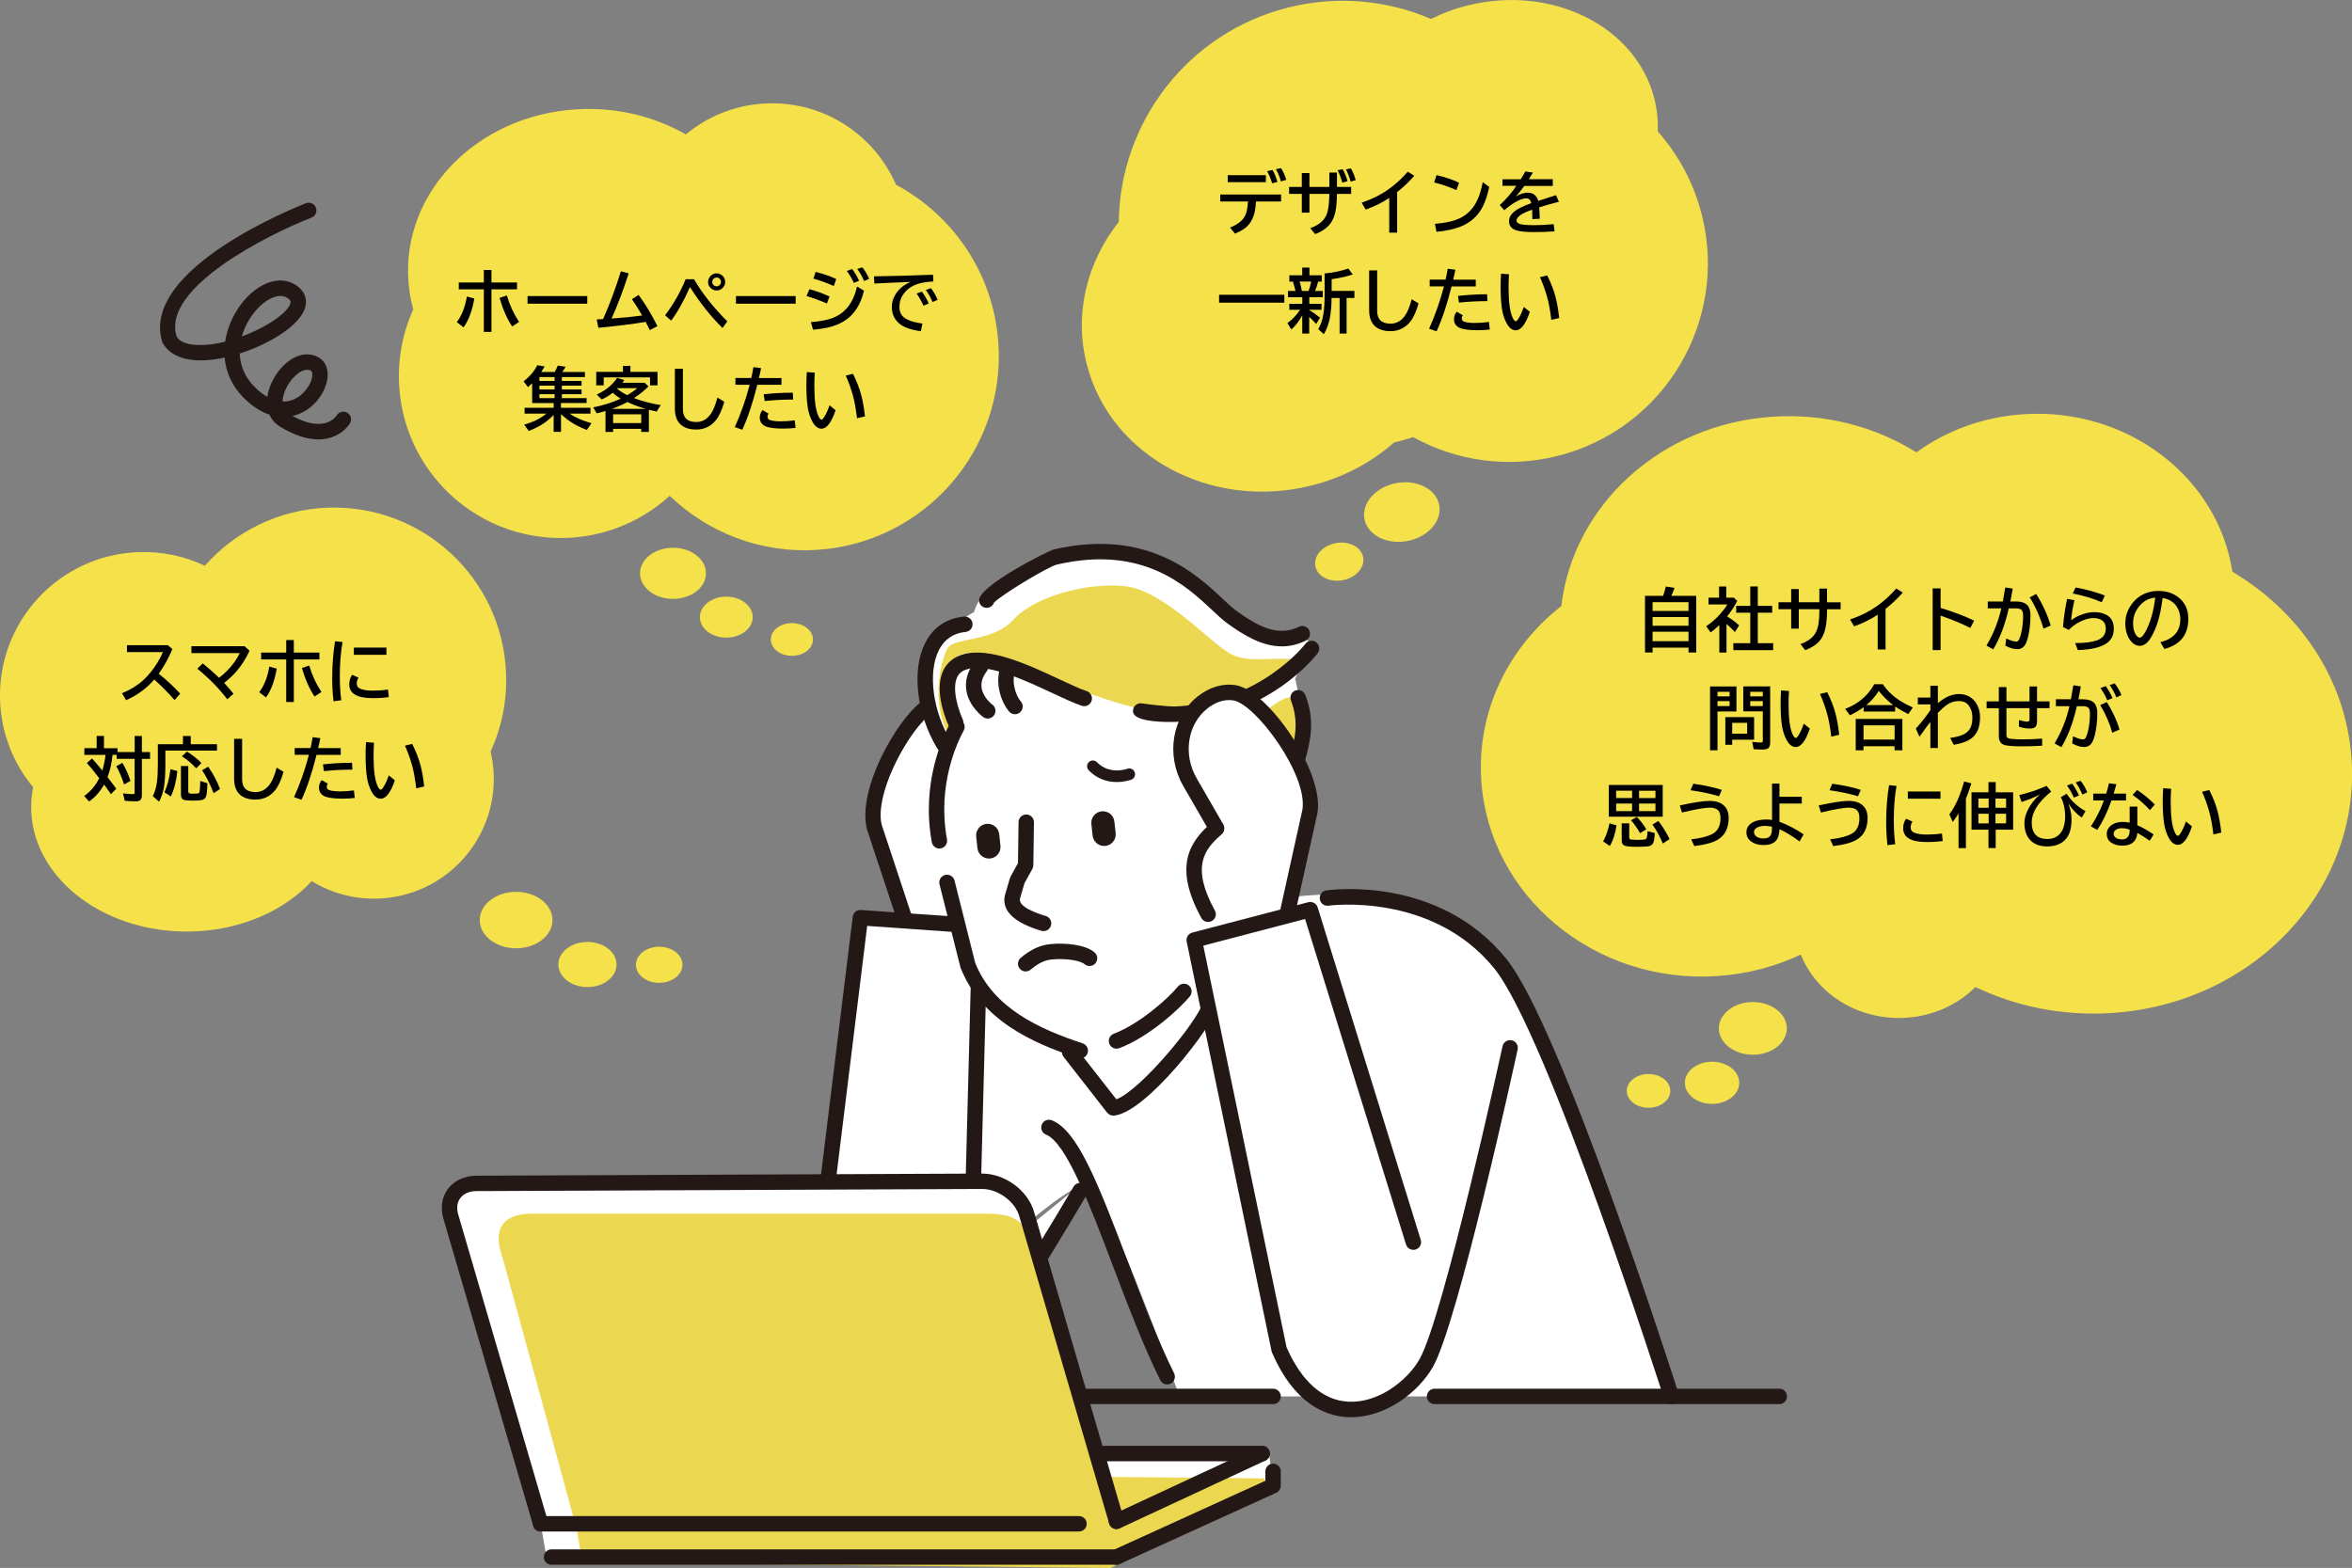 <?xml version="1.0" encoding="UTF-8"?>
<svg id="_レイヤー_2" data-name="レイヤー 2" xmlns="http://www.w3.org/2000/svg" viewBox="0 0 540.71 360.53">
  <rect x="0" y="0" width="540.71" height="360.53" fill="#808080" stroke="none"/>
  <defs>
    <style>
      .cls-1 {
        fill: #ebd850;
      }

      .cls-2 {
        fill: #231815;
      }

      .cls-3 {
        fill: #fff;
      }

      .cls-4 {
        fill: #f5e149;
      }
    </style>
  </defs>
  <g id="_レイヤー_1-2" data-name="レイヤー 1">
    <g>
      <ellipse class="cls-4" cx="118.65" cy="211.56" rx="8.36" ry="6.49"/>
      <ellipse class="cls-4" cx="135.05" cy="221.78" rx="6.69" ry="5.19"/>
      <ellipse class="cls-4" cx="151.54" cy="221.84" rx="5.35" ry="4.15"/>
    </g>
    <path class="cls-4" d="M112.79,172.8c2.5-5.46,3.8-11.57,3.55-17.98-.83-21.86-19.22-38.91-41.08-38.08-11.27.43-21.25,5.52-28.17,13.35-4.64-2.2-9.86-3.34-15.35-3.13C13.53,127.65-.67,142.97.02,161.18c.29,7.57,3.1,14.44,7.6,19.84-.37,1.84-.52,3.73-.43,5.67.75,15.78,17.35,28.09,37.08,27.49,11.29-.34,21.15-4.83,27.39-11.57,4.47,2.73,9.76,4.22,15.38,4.01,15.19-.58,27.03-13.36,26.46-28.55-.07-1.81-.31-3.57-.71-5.27Z"/>
    <path class="cls-4" d="M540.59,174.39c-1.27-18.23-11.96-33.8-27.38-42.92-3.3-21.69-23.99-37.68-47.79-36.24-9.39.57-17.93,3.77-24.85,8.79-9.31-5.83-20.68-8.95-32.73-8.22-25.89,1.56-46.19,20.32-48.9,43.55-12.16,9.5-19.49,24.2-18.4,40.22,1.82,26.5,25.99,46.6,54.01,44.88,6.99-.43,13.55-2.17,19.44-4.96,3.58,9.03,13.22,15.19,24.1,14.54,6.38-.38,12.01-3.05,16.05-7.07,9.25,4.43,19.88,6.66,31.03,5.99,32.74-1.97,57.55-28.18,55.43-58.55Z"/>
    <g>
      <ellipse class="cls-4" cx="402.97" cy="236.47" rx="7.81" ry="6.06"/>
      <ellipse class="cls-4" cx="393.59" cy="248.98" rx="6.25" ry="4.85"/>
      <ellipse class="cls-4" cx="378.99" cy="250.84" rx="5" ry="3.88"/>
    </g>
    <path class="cls-2" d="M73.19,101.04c-2.63,0-5.57-.98-8.78-2.92-1.13-.69-1.96-1.64-2.46-2.77-1.75-.58-3.69-1.7-5.73-3.69-2.92-2.83-4.3-6.14-4.58-9.44-.73.16-1.45.29-2.14.39-6.06.87-10.39-.51-12.18-3.91-5.32-16.9,31.44-31.37,33.01-31.97.91-.35,1.94.1,2.29,1.01.36.91-.1,1.94-1.01,2.3-9.81,3.81-34.52,16.14-31.02,27.31,1.33,2.46,6.33,2.06,8.4,1.76.92-.13,1.84-.32,2.77-.55.47-3.2,1.84-6.24,3.71-8.67,3.73-4.85,8.68-6.66,12.29-4.49,2.7,1.62,2.72,3.79,2.49,4.95-.84,4.17-7.97,8.64-15.14,10.94.1,2.74,1.16,5.48,3.58,7.84.92.9,1.84,1.61,2.76,2.13.18-1.31.64-2.69,1.4-4.08,2.14-3.95,6.29-6.99,10.11-5.15,1.57.76,2.44,2.33,2.37,4.32-.1,3.04-2.46,7.17-6.63,8.85-.42.17-.91.33-1.47.46,7.48,4.07,10.06.04,10.17-.14.5-.83,1.58-1.11,2.42-.62.84.49,1.13,1.55.65,2.39-.15.26-1.55,2.59-4.83,3.44-.79.21-1.61.31-2.46.31ZM64.95,92.33c.83.03,1.65-.11,2.44-.43,2.56-1.03,4.35-3.77,4.41-5.67.02-.54-.1-.88-.36-1.01-1.72-.82-4.16,1.26-5.45,3.65-.49.9-.99,2.22-1.03,3.47ZM64.46,68.05c-1.87,0-4.24,1.48-6.17,3.99-1.21,1.57-2.15,3.39-2.69,5.32,5.79-2.14,10.74-5.56,11.18-7.72.05-.22.12-.63-.83-1.2-.44-.26-.94-.39-1.48-.39Z"/>
    <path class="cls-4" d="M229.52,78.99c-1.04-15.99-10.37-29.47-23.54-36.51-5.05-11.7-17.05-19.53-30.5-18.66-6.8.44-12.95,3.04-17.81,7.09-7.19-4.13-15.87-6.31-25.04-5.78-22.88,1.33-40.22,19.02-38.74,39.52.16,2.23.54,4.41,1.12,6.51-2.45,5.39-3.64,11.44-3.23,17.76,1.33,20.5,19.02,36.04,39.52,34.71,8.77-.57,16.63-4.13,22.66-9.63,8.73,8.42,20.84,13.28,33.9,12.43,24.61-1.59,43.27-22.84,41.67-47.45Z"/>
    <g>
      <ellipse class="cls-4" cx="154.72" cy="131.83" rx="7.58" ry="5.88"/>
      <ellipse class="cls-4" cx="166.97" cy="141.9" rx="6.07" ry="4.71"/>
      <ellipse class="cls-4" cx="182.05" cy="147.04" rx="4.85" ry="3.76"/>
    </g>
    <path class="cls-4" d="M391.24,49.4c-1.86-7.37-5.41-13.86-10.13-19.17.1-2.58-.17-5.2-.85-7.8-4.31-16.38-23.36-25.89-42.55-21.25-3.11.75-6.03,1.83-8.73,3.18-10.02-4.31-21.48-5.48-32.87-2.62-23.15,5.83-38.64,26.49-38.91,49.28-7.29,9.22-10.36,21.12-7.34,32.83,5.43,21.03,28.46,33.5,51.45,27.84,7.44-1.83,13.96-5.34,19.19-9.95.25-.06.5-.12.75-.18,1.23-.31,2.43-.66,3.62-1.05,9.78,5.41,21.55,7.26,33.24,4.32,24.46-6.16,39.29-30.98,33.13-55.44Z"/>
    <g>
      <ellipse class="cls-4" cx="322.27" cy="117.75" rx="8.74" ry="6.78" transform="translate(-15.99 60.28) rotate(-10.43)"/>
      <ellipse class="cls-4" cx="307.88" cy="129.16" rx="5.59" ry="4.34" transform="translate(-18.29 57.86) rotate(-10.43)"/>
    </g>
    <path class="cls-3" d="M329.8,209.68c-16.81-8.39-46.47-1.19-46.47-1.19l-52.13,9.91s-17.61,7.4-18.03,24.38c-.42,16.98-3.76,63.34-3.76,63.34,0,0,36.44-36.54,40.98-33.51,4.54,3.03,20.78,48.48,20.78,48.48h113.07c-17.73-51.54-28.87-97.58-54.45-111.4Z"/>
    <g>
      <g>
        <path class="cls-3" d="M230.68,203.88c.11-3.56-4.93-10.23-7.93-11.94,11.68-19.03,3.97-32.27-7.99-30.4-7.68,1.54-15.99,21.17-14.41,25.1,1.58,3.93,7.93,25.55,7.93,25.55,0,0,12.42,6.75,19.58-1.16,0,0,2.71-3.58,2.82-7.14Z"/>
        <g>
          <path class="cls-2" d="M207.89,212.78c-.75,0-1.44-.47-1.68-1.22l-6.88-20.8c-1.2-4.41.37-11.28,4.18-18.47,2.87-5.41,7.39-11.59,11.47-12.7,2.9-.78,6.11-.19,9.03,1.69,6.37,4.1,8.68,12.75,5.37,20.13l-4.98,11.1c-.4.9-1.46,1.29-2.35.89-.89-.4-1.29-1.45-.89-2.35l4.98-11.1c2.6-5.79.85-12.54-4.05-15.7-1.46-.94-3.72-1.91-6.18-1.25-2.02.55-5.84,4.48-9.27,10.94-3.35,6.32-4.85,12.36-3.92,15.78l6.85,20.71c.31.93-.2,1.93-1.13,2.24-.19.06-.37.09-.56.09Z"/>
          <path class="cls-2" d="M226.69,213.12c-.23,0-.46-.05-.69-.14-.9-.38-1.33-1.42-.95-2.32,4.49-10.65.99-14.24-3.31-17.27-.8-.56-1-1.67-.43-2.47.57-.8,1.68-1,2.47-.43,5.47,3.84,9.8,9.11,4.55,21.56-.29.68-.95,1.09-1.64,1.09Z"/>
        </g>
      </g>
      <path class="cls-2" d="M384.25,322.86c-.75,0-1.45-.48-1.69-1.24-.27-.84-26.8-83.84-39.05-98.95-14.25-17.59-37.85-14.46-38.08-14.42-1,.14-1.87-.54-2.01-1.5-.14-.97.53-1.87,1.5-2.01,1.04-.15,25.79-3.49,41.34,15.7,12.66,15.63,38.57,96.66,39.67,100.11.3.93-.22,1.93-1.15,2.23-.18.06-.36.08-.54.08Z"/>
      <path class="cls-2" d="M409.05,322.86h-79.25c-.98,0-1.77-.79-1.77-1.77s.79-1.77,1.77-1.77h79.25c.98,0,1.77.79,1.77,1.77s-.79,1.77-1.77,1.77Z"/>
      <path class="cls-2" d="M292.68,322.86h-67.85c-.98,0-1.77-.79-1.77-1.77s.79-1.77,1.77-1.77h67.85c.98,0,1.77.79,1.77,1.77s-.79,1.77-1.77,1.77Z"/>
      <path class="cls-2" d="M255.92,256.52c-.54,0-1.06-.25-1.4-.68l-10-12.81c-.61-.77-.47-1.89.31-2.49.76-.6,1.89-.47,2.49.31l9.32,11.92c5.54-2.03,18.81-18.02,19.96-22.4.25-.95,1.23-1.52,2.17-1.26.95.25,1.51,1.22,1.27,2.17-1.27,4.83-16.62,24.63-23.96,25.24-.05,0-.1,0-.15,0Z"/>
      <path class="cls-3" d="M223.21,292.96l2.25-79.88-27.55-1.04-11.84,94.43c2.78,24.21,22.64,21.59,30.93,13.88,8.29-7.71,35.86-51.61,35.86-51.61l-29.64,24.22Z"/>
      <path class="cls-2" d="M202.67,327.45c-2.33,0-4.65-.39-6.83-1.28-4.69-1.91-10.51-6.85-11.55-19.56-.01-.12,0-.24,0-.36l11.75-95.46c.11-.94.94-1.62,1.89-1.55l27.5,1.94c.95.07,1.67.87,1.65,1.82l-2.1,80.01c-.02.98-.77,1.73-1.82,1.73-.98-.03-1.75-.84-1.73-1.82l2.05-78.32-24.12-1.7-11.52,93.61c.73,8.53,3.96,14.19,9.33,16.38,6.3,2.55,14.3-.08,18.65-3.87,8.22-7.16,30.75-45.76,30.98-46.15.49-.85,1.58-1.13,2.43-.64.85.49,1.13,1.58.64,2.43-.94,1.61-23.06,39.5-31.71,47.04-3.77,3.29-9.64,5.77-15.48,5.77Z"/>
      <g>
        <path class="cls-3" d="M301.42,148.29l-2.03-2.58c-15.75-.1-22.11-10.84-27.54-14.05-5.44-3.21-20.35-10.84-33.98-2.36-8.76,5.45-12.42,6.26-13.94,11.43-13.94,7.52-12.76,22.86-5.6,29.91-2.97,17.59-1.19,27.31.85,36.79,2.04,9.48,5.49,19.67,9.03,23.4,3.54,3.73,17.93,9.62,17.93,9.62,0,0,36.12-8.99,42.63-24.76,6.51-15.77,5.72-20.73,5.72-20.73,0,0,2.46-15.42,3.25-15.4,4.39-6.73,0-23.49,0-23.49l3.67-7.79Z"/>
        <path class="cls-1" d="M295.91,160.44c-2.34.55-8.25,5.69-8.25,5.69l1.7,9.07,5.47,7.76s4.81-8.18,4.76-12.46c-.05-4.28-1.34-10.61-3.68-10.06Z"/>
        <path class="cls-1" d="M219.45,171.21s1.79-2.54,0-5.7c-1.79-3.16-5.37-18.83,7.38-14.6,12.76,4.23,30.8,12.08,38.44,12.53,13.04.77,31.84-9.31,34.48-11.62-8.01-1.06-12.55.94-17.1-1.62-4.54-2.57-15.24-14.47-23.99-15.41s-20.79,2.35-25.65,7.67c-4.86,5.32-13.82,4.04-15.21,6.64-1.39,2.6-4.56,13.6,1.65,22.11Z"/>
        <g>
          <path class="cls-2" d="M235.8,223.38c-.51,0-1.01-.22-1.36-.64-.63-.75-.53-1.87.23-2.5,2.37-1.98,4.43-2.92,6.88-3.16,3.43-.33,8.05.14,10.1,1.93.73.65.81,1.77.16,2.51-.65.74-1.77.8-2.51.16-.86-.76-4.11-1.38-7.42-1.07-1.71.16-3.14.84-4.94,2.35-.33.28-.73.41-1.14.41Z"/>
          <path class="cls-2" d="M248.33,243.37c-.18,0-.37-.03-.55-.09-10.64-3.51-22.17-8.72-26.96-20.77l-4.83-19.17c-.24-.95.34-1.92,1.29-2.15.96-.25,1.91.34,2.16,1.29l4.76,18.94c4.18,10.46,14.84,15.23,24.7,18.49.93.31,1.44,1.31,1.13,2.24-.25.75-.94,1.22-1.68,1.22Z"/>
          <path class="cls-2" d="M287.33,200.93c-.93,0-1.71-.72-1.77-1.66-.06-.98.68-1.82,1.66-1.88,2.11-.13,4.05-1.16,5.45-2.9,1.45-1.79,2.16-4.1,2-6.5-.25-4.06-2.23-8.68-7.29-8.39-1.05.05-1.82-.69-1.88-1.66-.06-.98.68-1.82,1.66-1.88,6.11-.41,10.6,4.44,11.05,11.71.21,3.3-.78,6.48-2.78,8.96-2.04,2.52-4.88,4.02-7.99,4.22-.04,0-.08,0-.11,0Z"/>
          <path class="cls-2" d="M239.91,214.1c-.17,0-.33-.02-.5-.07-8.21-2.42-9.05-5.94-8.31-8.46l1.09-3.68c.04-.12.09-.24.15-.36l1.69-3.06.13-9.44c.01-.97.8-1.75,1.77-1.75h.02c.98.01,1.76.82,1.75,1.8l-.14,9.88c0,.29-.08.58-.22.83l-1.81,3.28-1.03,3.5c-.57,1.92,3.94,3.48,5.91,4.05.94.28,1.48,1.26,1.2,2.2-.23.77-.94,1.27-1.7,1.27Z"/>
          <g>
            <path class="cls-2" d="M253.83,194.52c-1.34,0-2.49-1.01-2.64-2.37l-.29-2.66c-.16-1.46.89-2.78,2.35-2.94,1.49-.14,2.78.9,2.94,2.36l.29,2.66c.16,1.46-.89,2.78-2.35,2.94-.1.01-.2.02-.29.02Z"/>
            <path class="cls-2" d="M227.35,197.41c-1.34,0-2.49-1.01-2.64-2.37l-.29-2.66c-.16-1.46.89-2.78,2.35-2.94,1.5-.15,2.78.89,2.94,2.36l.29,2.66c.16,1.46-.89,2.78-2.35,2.94-.1.01-.2.02-.29.02Z"/>
          </g>
          <path class="cls-2" d="M294.67,148.62c-4.47,0-8.65-2.48-12.57-5.33-1.03-.75-2.14-1.79-3.43-3-5.99-5.62-16.02-15.02-35.67-10.48-2.09.48-12.92,7.06-14.5,8.78-.22.61-.77,1.08-1.46,1.16-.97.12-1.86-.58-1.97-1.55-.41-3.43,16.21-11.64,17.13-11.85,21.51-4.97,32.82,5.65,38.9,11.35,1.2,1.13,2.24,2.1,3.09,2.72,5.31,3.86,9.78,5.98,14.42,3.7.88-.43,1.94-.07,2.37.81.43.88.07,1.94-.81,2.38-1.88.93-3.72,1.32-5.5,1.32Z"/>
          <path class="cls-2" d="M285.77,179.74c-.97,0-1.76-.78-1.77-1.75-.09-6.19-2.22-11.51-4.17-13.84-.63-.75-.53-1.87.22-2.5.75-.63,1.87-.53,2.5.22,2.89,3.46,4.9,9.92,4.99,16.06.01.98-.77,1.79-1.75,1.8h-.02Z"/>
          <path class="cls-2" d="M215.96,195.11c-.84,0-1.58-.6-1.74-1.45-2.52-13.61,2.59-24.39,4.21-27.38.47-.86,1.55-1.18,2.41-.71.86.47,1.18,1.55.71,2.41-1.49,2.72-6.15,12.57-3.84,25.03.18.96-.46,1.89-1.42,2.07-.11.02-.22.03-.33.03Z"/>
          <path class="cls-2" d="M268.87,166.01c-2.78,0-8.12-.27-8.39-2.3-.13-.97.55-1.86,1.53-1.99.21-.03.42-.02.62.03.79.13,5.9.77,7.72.69,19.36-.93,29.65-14.26,29.75-14.4.59-.79,1.71-.94,2.49-.35.78.59.94,1.7.35,2.48-.45.6-11.34,14.79-32.42,15.81-.1,0-.73.03-1.64.03Z"/>
          <path class="cls-2" d="M219.71,167.9c-.67,0-1.31-.38-1.61-1.02-.36-.78-3.49-7.75-1.31-12.57.85-1.88,2.42-3.2,4.54-3.83,6.14-1.8,15.14,2.4,22.36,5.78,2.49,1.16,4.64,2.17,6.12,2.65.93.3,1.44,1.3,1.14,2.24-.3.93-1.3,1.45-2.24,1.14-1.69-.55-3.93-1.6-6.53-2.81-6.33-2.96-14.98-7.03-19.85-5.59-1.14.33-1.88.93-2.31,1.88-1.29,2.85.5,7.9,1.29,9.61.42.89.03,1.94-.86,2.36-.24.11-.5.17-.75.17Z"/>
          <path class="cls-2" d="M217.01,172.99c-.6,0-1.18-.3-1.51-.85-4.76-7.81-5.97-17.99-2.86-24.2,1.82-3.65,4.93-5.78,9-6.17.97-.06,1.84.62,1.94,1.6.09.98-.62,1.84-1.6,1.94-2.82.27-4.89,1.7-6.16,4.23-2.55,5.11-1.38,14.03,2.72,20.76.51.84.25,1.93-.59,2.44-.29.18-.61.26-.92.26Z"/>
          <path class="cls-2" d="M233.34,164.23c-.49,0-.98-.2-1.33-.6-1.76-1.99-3.5-6.62-1.88-10.66.36-.91,1.4-1.36,2.31-.99.91.36,1.35,1.4.98,2.31-.99,2.47.11,5.7,1.25,6.99.65.74.58,1.86-.16,2.51-.34.3-.76.44-1.18.44Z"/>
          <path class="cls-2" d="M227.07,165.22c-.36,0-.72-.11-1.03-.33-.13-.1-3.29-2.39-3.88-6.1-.35-2.21.25-4.4,1.8-6.5.59-.79,1.7-.95,2.48-.38.79.58.96,1.69.38,2.48-.98,1.33-1.36,2.59-1.15,3.84.36,2.22,2.42,3.75,2.44,3.77.8.57.98,1.68.41,2.48-.34.48-.89.74-1.44.74Z"/>
          <path class="cls-2" d="M295.9,183.86c-.17,0-.35-.03-.53-.08-.94-.29-1.46-1.29-1.17-2.22l1.02-3.2c2.32-7.25,3.72-11.62,1.56-17.29-.35-.92.11-1.94,1.02-2.29.93-.34,1.94.11,2.29,1.03,2.61,6.83.97,11.92-1.5,19.64l-1.01,3.17c-.24.76-.94,1.25-1.7,1.25Z"/>
          <path class="cls-2" d="M289.36,216.03c-.24,0-.49-.05-.73-.16-.89-.4-1.29-1.45-.89-2.35.62-1.39,1.23-2.66,1.8-3.86,2.71-5.72,4.34-9.17,3.01-13.75-.27-.94.27-1.93,1.21-2.2.95-.28,1.92.27,2.2,1.21,1.71,5.87-.35,10.23-3.21,16.26-.56,1.18-1.15,2.44-1.76,3.8-.29.66-.94,1.05-1.62,1.05Z"/>
          <path class="cls-2" d="M256.68,241.13c-.72,0-1.39-.44-1.66-1.15-.35-.92.12-1.94,1.04-2.29,5.97-2.24,12.64-8.26,14.73-10.84.62-.76,1.73-.88,2.5-.26.76.62.88,1.74.26,2.5-2.37,2.93-9.56,9.43-16.24,11.93-.2.08-.42.11-.62.11Z"/>
          <path class="cls-2" d="M256.74,179.82c-1.92,0-4.36-.54-6.45-2.7-.51-.53-.5-1.37.03-1.88.52-.51,1.37-.5,1.88.03,2.9,3,6.9,1.52,6.94,1.51.68-.26,1.46.08,1.72.77.26.69-.08,1.46-.77,1.72-.11.04-1.49.55-3.35.55Z"/>
        </g>
      </g>
      <g>
        <path class="cls-3" d="M273,203.2c-.47-3.53,3.87-10.68,6.68-12.69-13.54-17.75-7.21-31.7,4.87-31.06,7.8.76,18.05,19.44,16.88,23.51-1.17,4.07-5.3,26.22-5.3,26.22,0,0-11.67,7.97-19.6.83,0,0-3.06-3.29-3.53-6.82Z"/>
        <g>
          <path class="cls-2" d="M296.14,210.97c-.12,0-.25-.01-.38-.04-.96-.21-1.56-1.16-1.35-2.12l5-22.6c1.33-8.03-10.74-24.3-15.85-25.15-2.53-.42-4.66.79-6.02,1.87-4.56,3.63-5.61,10.52-2.44,16.02l6.08,10.54c.49.85.2,1.93-.65,2.42-.86.49-1.94.2-2.43-.65l-6.08-10.54c-4.04-7.01-2.62-15.85,3.3-20.57,2.71-2.16,5.83-3.09,8.81-2.59,7.32,1.21,20.33,19.83,18.75,29.33l-5.02,22.69c-.18.83-.92,1.39-1.73,1.39Z"/>
          <path class="cls-2" d="M277.74,212c-.63,0-1.23-.33-1.56-.92-6.49-11.85-2.71-17.53,2.34-21.91.74-.64,1.86-.56,2.5.18.64.74.56,1.86-.18,2.5-3.98,3.45-7.1,7.38-1.55,17.52.47.86.16,1.94-.7,2.41-.27.15-.56.22-.85.22Z"/>
        </g>
      </g>
      <path class="cls-3" d="M323.7,286.17l-22.41-76.84-26.78,6.54,17.43,90.81c9.3,22.53,26.44,19.73,32.3,10.04,5.86-9.69,18.63-61.36,18.63-61.36l-19.17,30.8Z"/>
      <path class="cls-2" d="M310.64,325.88c-.33,0-.65,0-.98-.03-5.06-.3-12.16-3.12-17.22-14.81-.05-.11-.08-.23-.11-.34l-19.52-94.18c-.19-.93.37-1.84,1.29-2.08l26.67-6.99c.93-.23,1.87.29,2.15,1.19l23.7,76.45c.29.94-.23,1.93-1.17,2.22-.95.3-1.93-.24-2.22-1.17l-23.2-74.83-23.4,6.13,19.14,92.35c3.44,7.84,8.31,12.17,14.1,12.51,6.76.44,13.51-4.67,16.41-9.65,5.49-9.43,19.01-71.46,19.15-72.09.21-.96,1.16-1.56,2.11-1.36.96.21,1.56,1.15,1.36,2.11-.56,2.58-13.77,63.21-19.55,73.12-3.38,5.8-10.79,11.44-18.71,11.44Z"/>
      <path class="cls-2" d="M268.32,318.34c-.65,0-1.28-.36-1.59-.99-3.94-7.97-7.48-17.33-10.92-26.38-5.26-13.88-10.71-28.24-15.32-30.07-.91-.36-1.36-1.39-.99-2.31.36-.91,1.4-1.35,2.31-.99,5.78,2.29,10.35,13.7,17.33,32.12,3.4,8.97,6.92,18.25,10.78,26.06.43.88.07,1.94-.8,2.38-.25.12-.52.18-.79.18Z"/>
    </g>
    <g>
      <path class="cls-3" d="M256.68,358.02l36-16.39-.93-7.4h-39.56l-15.69-53.43c-2.04-7.62-3.19-9.93-11.43-9.93s-114.42,1.24-114.42,1.24c-10.04.41-6.8,8.37-6.18,10.48.62,2.1,19.82,67.78,19.82,67.78l1.35,7.65h131.04Z"/>
      <path class="cls-1" d="M255.24,360.53l36-16.39-.53-4.2-37.03-.35-15.75-50.59c-2.04-7.62-3.19-9.93-11.43-9.93h-104.69c-10.04.41-6.8,8.37-6.18,10.48.62,2.1,16.95,62.09,16.95,62.09l1.35,7.65,121.31,1.24Z"/>
      <g>
        <path class="cls-2" d="M124.29,352.15c-.77,0-1.48-.5-1.7-1.28l-20.66-70.66c-.73-2.53-.35-4.96,1.05-6.84,1.44-1.91,3.83-3.02,6.57-3.03l116.18-.49h.04c5.28,0,10.53,3.86,11.95,8.81l20.66,70.65c.28.94-.26,1.93-1.2,2.2-.96.27-1.93-.27-2.2-1.21l-20.66-70.66c-.98-3.4-4.89-6.25-8.55-6.25h-.03l-116.18.49c-1.64,0-2.97.58-3.74,1.61-.73.97-.9,2.29-.49,3.72l20.65,70.65c.28.94-.26,1.93-1.2,2.2-.17.05-.34.07-.5.07Z"/>
        <path class="cls-2" d="M248.06,352.15h-123.78c-.98,0-1.77-.79-1.77-1.77s.79-1.77,1.77-1.77h123.78c.98,0,1.77.79,1.77,1.77s-.79,1.77-1.77,1.77Z"/>
        <path class="cls-2" d="M256.68,359.8c-.67,0-1.32-.39-1.62-1.04-.41-.89-.01-1.94.88-2.35l34.96-15.92v-2.17c0-.98.79-1.77,1.77-1.77s1.77.79,1.77,1.77v3.31c0,.7-.41,1.33-1.04,1.62l-36,16.39c-.24.11-.49.16-.73.16Z"/>
        <path class="cls-2" d="M290.16,336h-37.97c-.98,0-1.77-.79-1.77-1.77s.79-1.77,1.77-1.77h37.97c.98,0,1.77.79,1.77,1.77s-.79,1.77-1.77,1.77Z"/>
        <path class="cls-2" d="M256.68,359.8H126.79c-.98,0-1.77-.79-1.77-1.77s.79-1.77,1.77-1.77h129.89c.98,0,1.77.79,1.77,1.77s-.79,1.77-1.77,1.77Z"/>
        <path class="cls-2" d="M256.68,351.59c-.67,0-1.31-.38-1.61-1.03-.42-.89-.03-1.94.86-2.36l33.48-15.58c.89-.41,1.94-.03,2.36.86.42.89.03,1.94-.86,2.36l-33.48,15.58c-.24.11-.5.17-.75.17Z"/>
      </g>
    </g>
    <g>
      <path d="M105.01,74.07c1.15-1.5,1.92-3.46,2.32-5.89l1.71.46c-.48,2.81-1.3,5.02-2.47,6.63l-1.55-1.2ZM111.23,62.08h1.75v2.88h5.88v1.57h-5.88v9.79h-1.75v-9.79h-5.76v-1.57h5.76v-2.88ZM117.74,75.06c-1.17-1.76-2.14-3.94-2.9-6.56l1.68-.56c.63,2.17,1.57,4.2,2.81,6.08l-1.58,1.04Z"/>
      <path d="M121.28,68.08h13.73v1.75h-13.73v-1.75Z"/>
      <path d="M137.17,73.45c.36,0,.85-.03,1.48-.08,1.48-3.33,2.85-6.99,4.09-10.99l1.79.47c-1.23,3.84-2.54,7.3-3.93,10.4,2.64-.19,4.98-.43,7.03-.7-.77-1.36-1.55-2.61-2.35-3.76l1.54-.97c1.64,2.26,3.08,4.65,4.31,7.17l-1.75.91c-.29-.6-.6-1.23-.94-1.89-3.04.51-6.66.96-10.88,1.36l-.38-1.92Z"/>
      <path d="M152.9,72.48c1.88-2.43,3.45-5.19,4.73-8.27h1.92c1.9,3.26,4.45,6.49,7.65,9.68l-1.1,1.53c-2.62-2.57-5.1-5.69-7.45-9.36h-.06c-1.41,3.18-2.84,5.74-4.3,7.67l-1.39-1.24ZM164.76,62.86c.35,0,.68.1,1,.29.31.18.55.44.73.76.16.29.23.6.23.91,0,.51-.18.96-.55,1.35-.38.41-.86.62-1.43.62-.28,0-.55-.06-.81-.18-.32-.15-.58-.37-.79-.66-.24-.34-.36-.72-.36-1.13,0-.32.08-.62.24-.92s.38-.54.65-.72c.33-.21.69-.32,1.08-.32ZM164.75,63.82c-.19,0-.37.05-.55.16-.31.19-.46.48-.46.85,0,.27.09.49.27.69.2.21.44.31.73.31.17,0,.32-.04.46-.11.36-.19.55-.48.55-.89,0-.29-.1-.53-.3-.73-.19-.19-.42-.29-.7-.29Z"/>
      <path d="M169.19,68.08h13.73v1.75h-13.73v-1.75Z"/>
      <path d="M190.1,69.78c-1.28-.56-2.84-1.14-4.69-1.72l.67-1.56c1.59.42,3.13.98,4.63,1.68l-.61,1.61ZM186.41,74.07c2.01-.16,3.61-.45,4.79-.87,3.04-1.08,4.98-3.52,5.82-7.32l1.6.96c-.69,2.92-1.98,5.09-3.87,6.51-1.24.94-2.77,1.6-4.6,2-.88.19-1.96.35-3.24.47l-.5-1.75ZM191.7,65.78c-1.53-.69-3.1-1.26-4.7-1.72l.51-1.54c1.8.45,3.38.99,4.73,1.64l-.55,1.63ZM196.28,65.05c-.33-.82-.87-1.74-1.6-2.75l1.23-.44c.66.89,1.19,1.8,1.59,2.71l-1.22.48ZM198.65,64.62c-.43-1.02-.95-1.95-1.57-2.78l1.15-.37c.62.72,1.14,1.6,1.58,2.64l-1.16.51Z"/>
      <path d="M200.93,63.54c4.78-.07,9.3-.19,13.56-.37l.09,1.55c-1.88.09-3.34.38-4.38.86-1,.46-1.8,1.09-2.4,1.9-.69.92-1.03,1.94-1.03,3.07s.39,1.97,1.17,2.53c.89.64,2.27,1.08,4.12,1.32l-.37,1.75c-2.41-.32-4.11-.95-5.09-1.87-1.06-.99-1.58-2.21-1.58-3.68,0-1.33.48-2.57,1.44-3.73.7-.85,1.65-1.53,2.86-2.04-2.15.07-4.92.19-8.31.37l-.08-1.66ZM212.27,70.28c-.31-.82-.82-1.74-1.55-2.78l1.22-.45c.65.89,1.17,1.81,1.57,2.75l-1.23.48ZM214.38,69.46c-.37-.96-.88-1.89-1.54-2.79l1.16-.41c.61.74,1.13,1.63,1.55,2.68l-1.17.52Z"/>
      <path d="M127.26,92.68h-4.92v-4.54c-.32.3-.64.59-.96.87l-1.02-1.33c1.42-1.08,2.48-2.32,3.15-3.7l1.69.27c-.28.5-.54.93-.76,1.28h3.09c.22-.38.45-.87.71-1.47l1.8.27c-.27.46-.53.86-.78,1.2h5.21v1.17h-5.3v.9h4.53v1.07h-4.53v.88h4.53v1.08h-4.53v.91h5.69v1.13h-5.9v1.09h6.79v1.34h-4.81c1.26.88,2.94,1.62,5.04,2.21l-1.07,1.55c-1.16-.45-2.19-.93-3.07-1.46-.96-.57-1.92-1.29-2.87-2.17v4.07h-1.69v-3.88c-.75.76-1.55,1.43-2.4,2-.93.62-2.04,1.18-3.33,1.67l-1.04-1.45c.93-.27,1.73-.55,2.41-.86.9-.42,1.81-.98,2.71-1.68h-5.03v-1.34h6.69v-1.09ZM124.01,86.7v.9h3.49v-.9h-3.49ZM124.01,88.67v.88h3.49v-.88h-3.49ZM124.01,90.64v.91h3.49v-.91h-3.49Z"/>
      <path d="M143.06,88.01h5.12l.9.82c-.84.89-1.95,1.8-3.33,2.71,1.88.71,3.92,1.25,6.14,1.61l-.93,1.48c-.51-.11-1.1-.25-1.79-.41v5.1h-1.75v-.71h-6.47v.71h-1.75v-4.82l-.26.08c-.55.16-1.13.32-1.74.47l-.83-1.39c2.13-.4,4.16-1.03,6.11-1.9l.2-.09c-.65-.4-1.27-.85-1.83-1.37-.72.61-1.55,1.12-2.51,1.54l-1.16-1.12c2.04-.92,3.61-2.2,4.69-3.84l1.65.51c-.18.25-.33.46-.46.64ZM144.91,85.5h6.25v3.11h-1.72v-1.83h-10.65v1.83h-1.72v-3.11h6.15v-1.36h1.71v1.36ZM140.68,94.01h7.75c-1.5-.44-2.91-.96-4.22-1.58-.05.03-.12.07-.19.12-.89.49-2.01.98-3.34,1.47ZM147.42,95.27h-6.47v2.01h6.47v-2.01ZM141.98,89.26s-.04.04-.06.06l-.05.05c.66.56,1.44,1.06,2.34,1.5.92-.55,1.68-1.08,2.29-1.61h-4.52Z"/>
      <path d="M155.15,84.8h1.84v9.3c0,1.96,1.03,2.94,3.09,2.94,1.36,0,2.47-.63,3.34-1.88.56-.81,1.07-2.05,1.51-3.74l1.58.96c-.53,1.88-1.17,3.28-1.91,4.21-1.17,1.45-2.69,2.18-4.56,2.18s-3.33-.6-4.13-1.81c-.5-.75-.76-1.73-.76-2.92v-9.23Z"/>
      <path d="M169.08,86.92h3.64c.15-.64.31-1.48.49-2.5l1.76.22c-.16.81-.32,1.57-.5,2.29h5.19v1.55h-5.56c-1.04,4.15-2.19,7.6-3.45,10.33l-1.72-.61c1.37-3.03,2.51-6.27,3.42-9.73h-3.28v-1.55ZM182.89,98.39c-.84.11-1.79.16-2.84.16-1.7,0-2.98-.15-3.85-.44-.33-.11-.62-.28-.85-.48-.46-.42-.69-.95-.69-1.59s.21-1.24.64-1.75l1.39.82c-.16.2-.24.43-.24.67,0,.42.19.69.58.82.59.19,1.42.28,2.51.28s2.11-.08,3.16-.23l.19,1.74ZM175.57,90.66c2.04-.23,4.27-.36,6.69-.37l.08,1.58c-2.38.01-4.56.12-6.54.34l-.23-1.54Z"/>
      <path d="M192.1,94.33c-.96,2.83-2.04,4.24-3.24,4.24-.85,0-1.58-.6-2.19-1.79-.47-.93-.79-1.94-.97-3.06-.21-1.35-.32-3.09-.32-5.21,0-.92.03-1.91.1-2.96l1.83.14c-.07,1.06-.1,2.06-.1,3.01,0,3.34.31,5.66.94,6.98.25.54.49.81.72.81.15,0,.33-.17.55-.5.45-.68.88-1.61,1.29-2.79l1.39,1.13ZM197.03,96.18c-.27-2.19-.59-3.97-.97-5.32-.47-1.64-1.01-3.14-1.63-4.5l1.66-.41c.86,1.7,1.49,3.34,1.91,4.91.34,1.28.63,2.91.85,4.88l-1.82.43Z"/>
    </g>
    <g>
      <path d="M29.18,148.35h9.41l1.04.91c-.88,2.08-1.93,3.97-3.14,5.67,1.73,1.35,3.37,2.88,4.94,4.57l-1.29,1.47c-1.53-1.74-3.09-3.32-4.68-4.73-1.71,2.01-3.86,3.6-6.47,4.77l-.94-1.61c1.94-.79,3.55-1.78,4.84-2.96,1.21-1.1,2.31-2.46,3.31-4.08.54-.87.95-1.67,1.25-2.42h-8.26v-1.6Z"/>
      <path d="M44.02,148.58h12.19l1.16,1.05c-.81,1.74-1.76,3.26-2.87,4.57-.86,1.01-1.85,1.95-2.97,2.83.88.95,1.6,1.78,2.15,2.5l-1.44,1.26c-1.82-2.42-4.11-4.76-6.87-7.03l1.23-1.23c1.15.92,2.41,2.03,3.77,3.32,1.41-1.09,2.6-2.31,3.58-3.68.47-.66.85-1.33,1.16-2h-11.1v-1.6Z"/>
      <path d="M59.59,159.17c1.15-1.5,1.92-3.46,2.32-5.89l1.71.46c-.48,2.81-1.3,5.02-2.47,6.63l-1.55-1.2ZM65.8,147.18h1.75v2.88h5.88v1.57h-5.88v9.79h-1.75v-9.79h-5.76v-1.57h5.76v-2.88ZM72.31,160.16c-1.17-1.76-2.14-3.94-2.9-6.56l1.68-.56c.63,2.17,1.57,4.2,2.81,6.08l-1.58,1.04Z"/>
      <path d="M76.67,161.25c-.2-1.77-.3-3.52-.3-5.27,0-2.99.22-5.84.66-8.53l1.72.18c-.42,2.33-.63,4.96-.63,7.88,0,1.96.11,3.8.33,5.51l-1.78.23ZM89.38,160.29c-1.04.16-2.27.24-3.7.24-3.59,0-5.39-1.06-5.39-3.17,0-.84.22-1.57.67-2.19l1.47.65c-.28.4-.42.84-.42,1.33,0,.61.3,1.03.91,1.26.68.26,1.6.39,2.77.39,1.26,0,2.43-.08,3.51-.25l.18,1.73ZM81.35,148.9h7.49v1.66h-7.49v-1.66Z"/>
      <path d="M23.9,172.04h3.13v.88h3.93v-3.69h1.66v3.69h1.87v1.58h-1.87v8.17c0,.52-.08.91-.23,1.15-.19.3-.6.44-1.21.44-.85,0-1.69-.05-2.52-.14l-.37-1.69c.87.11,1.61.17,2.23.17.21,0,.34-.04.38-.12.04-.07.05-.2.05-.39v-7.6h-4.13v-.91h-.95c-.17,1.83-.55,3.53-1.15,5.12.31.4.54.7.69.9.5.64.94,1.23,1.32,1.75l-1.22,1.26c-.46-.67-.91-1.3-1.35-1.9l-.23-.3c-.95,1.66-2.1,2.96-3.45,3.88l-1.13-1.26c1.42-.98,2.58-2.34,3.46-4.08-.31-.41-.55-.71-.7-.91-.78-1.02-1.49-1.89-2.14-2.6l1.19-1.04c.67.73,1.46,1.65,2.36,2.78.36-1.16.61-2.36.74-3.6h-4.87v-1.55h2.83v-2.81h1.68v2.81ZM28.53,180.37c-.51-1.57-1.11-2.96-1.79-4.18l1.39-.79c.78,1.3,1.4,2.69,1.86,4.16l-1.45.81Z"/>
      <path d="M43.85,171.12h6.04v1.48h-11.87v3.13c0,2.19-.11,3.95-.33,5.26-.21,1.22-.58,2.33-1.12,3.35l-1.45-1.28c.48-.93.81-2.03.97-3.29.14-1.06.2-2.45.2-4.16v-4.48h5.77v-1.89h1.79v1.89ZM37.8,182.19c.67-1.44,1.13-3.21,1.39-5.32l1.58.41c-.22,2.27-.72,4.22-1.5,5.86l-1.47-.96ZM41.62,176.14h1.66v5.76c0,.28.08.45.24.51.15.06.45.09.9.09.55,0,.92-.02,1.13-.07.17-.03.27-.15.32-.36.08-.33.14-1.16.17-2.5l1.63.53c-.02,1.75-.15,2.83-.4,3.26-.18.31-.49.51-.93.61-.37.08-1.03.12-1.96.12-1.14,0-1.86-.06-2.15-.18-.42-.17-.63-.57-.63-1.19v-6.6ZM45.1,176.66c-.95-1.05-2.04-1.97-3.27-2.75l1.13-1.1c1.37.85,2.48,1.73,3.35,2.64l-1.22,1.21ZM49.11,182.38c-.79-2.05-1.67-3.81-2.65-5.26l1.39-.82c1.09,1.5,2,3.21,2.73,5.12l-1.47.97Z"/>
      <path d="M53.82,169.89h1.84v9.3c0,1.96,1.03,2.94,3.09,2.94,1.36,0,2.47-.63,3.34-1.88.56-.81,1.07-2.05,1.51-3.74l1.58.96c-.53,1.88-1.17,3.28-1.91,4.21-1.17,1.45-2.69,2.18-4.56,2.18s-3.33-.6-4.13-1.81c-.5-.75-.76-1.73-.76-2.92v-9.23Z"/>
      <path d="M67.75,172.01h3.64c.15-.64.31-1.48.49-2.5l1.76.22c-.16.81-.32,1.57-.5,2.29h5.19v1.55h-5.56c-1.04,4.15-2.19,7.6-3.45,10.33l-1.72-.61c1.37-3.03,2.51-6.27,3.42-9.73h-3.28v-1.55ZM81.56,183.48c-.84.11-1.79.16-2.84.16-1.7,0-2.98-.15-3.85-.44-.33-.11-.62-.28-.85-.48-.46-.42-.69-.95-.69-1.59s.21-1.24.64-1.75l1.39.82c-.16.2-.24.43-.24.67,0,.42.19.69.58.82.59.19,1.42.28,2.51.28s2.11-.08,3.16-.23l.19,1.74ZM74.24,175.76c2.04-.23,4.27-.36,6.69-.37l.08,1.58c-2.38.01-4.56.12-6.54.34l-.23-1.54Z"/>
      <path d="M90.77,179.42c-.96,2.83-2.04,4.24-3.24,4.24-.85,0-1.58-.6-2.19-1.79-.47-.93-.79-1.94-.97-3.06-.21-1.35-.32-3.09-.32-5.21,0-.92.03-1.91.1-2.96l1.83.14c-.07,1.06-.1,2.06-.1,3.01,0,3.34.31,5.66.94,6.98.25.54.49.81.72.81.15,0,.33-.17.55-.5.45-.68.88-1.61,1.29-2.79l1.39,1.13ZM95.7,181.28c-.27-2.19-.59-3.97-.97-5.32-.47-1.64-1.01-3.14-1.63-4.5l1.66-.41c.86,1.7,1.49,3.34,1.91,4.91.34,1.28.63,2.91.85,4.88l-1.82.43Z"/>
    </g>
    <g>
      <path d="M280.54,44.73h13.98v1.6h-5.78c-.07,1.32-.24,2.38-.5,3.18-.4,1.22-1.06,2.2-1.98,2.92-.57.45-1.35.88-2.35,1.29l-1.12-1.39c1.65-.67,2.77-1.51,3.35-2.54.44-.77.69-1.92.76-3.46h-6.37v-1.6ZM282.25,40.29h8.77v1.6h-8.77v-1.6ZM292.45,42.14c-.33-1.09-.71-2.02-1.14-2.79l1.23-.27c.46.76.83,1.67,1.13,2.75l-1.22.32ZM294.46,41.71c-.2-.87-.58-1.81-1.14-2.81l1.19-.24c.49.77.89,1.67,1.2,2.7l-1.25.35Z"/>
      <path d="M305.61,39.68h1.75v3.31h3.26v1.6h-3.26c-.02,1.74-.14,3.12-.37,4.14-.32,1.45-.91,2.57-1.77,3.38-.74.71-1.71,1.29-2.89,1.72l-1.1-1.37c1.85-.64,3.08-1.64,3.69-2.99.43-.95.66-2.58.69-4.88h-4.58v4.31h-1.75v-4.31h-2.92v-1.6h2.92v-3.2h1.75v3.2h4.58v-3.31ZM308.58,42c-.24-.98-.6-1.93-1.07-2.86l1.16-.22c.5.86.88,1.78,1.12,2.75l-1.21.33ZM310.51,41.76c-.34-1.16-.7-2.1-1.08-2.81l1.12-.24c.46.75.83,1.65,1.12,2.7l-1.16.35Z"/>
      <path d="M319.38,53.51v-8c-1.58,1.06-3.38,1.95-5.41,2.68l-.94-1.58c2.3-.78,4.32-1.77,6.06-3,1.71-1.2,3.22-2.58,4.55-4.13l1.5.94c-1.18,1.36-2.5,2.6-3.95,3.74v9.34h-1.82Z"/>
      <path d="M334.82,43.71c-1.64-.73-3.35-1.32-5.12-1.76l.55-1.68c2.05.47,3.78,1.05,5.17,1.75l-.59,1.69ZM329.89,51.47c2.57-.22,4.54-.68,5.91-1.38,1.61-.83,2.85-2.11,3.71-3.83.56-1.11,1.02-2.57,1.36-4.37l1.5,1.1c-.42,1.92-.93,3.45-1.53,4.59-1.08,2.06-2.73,3.56-4.96,4.48-1.4.58-3.28,1-5.63,1.25l-.37-1.84Z"/>
      <path d="M345.41,41.22h4.2c.46-.74.81-1.33,1.05-1.79l1.74.25c-.16.28-.43.74-.83,1.37l-.1.16h5.5v1.54h-6.54c-.68.94-1.33,1.75-1.95,2.43.98-.59,1.88-.88,2.69-.88,1.26,0,2.08.63,2.47,1.89,1.33-.44,2.69-.88,4.07-1.31l.67,1.51-.27.08-.77.2c-1.46.39-2.62.73-3.49,1.01.06.68.11,1.55.13,2.62l-1.71.09c0-.62-.02-1.29-.03-2.01v-.16c-2.39.82-3.59,1.64-3.59,2.46,0,.43.31.72.92.87.59.15,1.65.23,3.18.23,1.41,0,2.89-.08,4.44-.24l.19,1.66c-1.5.11-3.06.17-4.67.17-1.99,0-3.4-.15-4.24-.45-1.03-.37-1.55-1.05-1.55-2.02,0-.82.37-1.55,1.1-2.18.76-.65,2.1-1.32,4.01-2.01-.1-.4-.24-.68-.41-.84-.19-.18-.45-.27-.76-.27-.51,0-1.16.2-1.94.58-.96.48-1.99,1.2-3.1,2.16l-1.04-1.18c1.62-1.5,2.88-2.98,3.8-4.43h-3.17v-1.54Z"/>
      <path d="M280.26,67.78h15v1.82h-15v-1.82Z"/>
      <path d="M300.98,71.32c.75.41,1.59.99,2.5,1.73l-.89,1.45c-.59-.66-1.13-1.2-1.61-1.63v3.82h-1.6v-4.17c-.7,1.29-1.54,2.37-2.5,3.24l-.91-1.47c1.16-.82,2.12-1.84,2.89-3.06h-2.46v-1.37h2.99v-1.52h-3.29v-1.43h1.71c-.13-.66-.32-1.38-.57-2.16h-.83v-1.45h2.96v-1.77h1.66v1.77h2.83v1.45h-.83c-.19.78-.43,1.5-.72,2.16h1.79v1.43h-3.1v1.52h2.81v1.37h-2.81v.09ZM298.78,64.74c.2.65.37,1.37.51,2.16h1.54c.24-.67.44-1.39.62-2.16h-2.67ZM306.12,68.53c0,1.61-.12,3.11-.37,4.48-.26,1.43-.74,2.71-1.41,3.84l-1.29-1.18c.58-.94.97-2.08,1.19-3.45.19-1.16.28-2.65.28-4.46v-4.89c.1-.01.26-.03.48-.05,1.65-.16,3.31-.51,4.97-1.07l1.02,1.36c-1.38.47-3,.83-4.85,1.08v2.7h5.23v1.63h-1.79v8.17h-1.61v-8.17h-1.84Z"/>
      <path d="M314.76,62.18h1.84v9.3c0,1.96,1.03,2.94,3.09,2.94,1.36,0,2.47-.63,3.34-1.88.56-.81,1.07-2.05,1.51-3.74l1.58.96c-.53,1.88-1.17,3.28-1.91,4.21-1.17,1.45-2.69,2.18-4.56,2.18s-3.33-.6-4.13-1.81c-.5-.75-.76-1.73-.76-2.92v-9.23Z"/>
      <path d="M328.69,64.3h3.64c.15-.64.31-1.48.49-2.5l1.76.22c-.16.81-.32,1.57-.5,2.29h5.19v1.55h-5.56c-1.04,4.15-2.19,7.6-3.45,10.33l-1.72-.61c1.37-3.03,2.51-6.27,3.42-9.73h-3.28v-1.55ZM342.49,75.77c-.84.11-1.79.16-2.84.16-1.7,0-2.99-.15-3.85-.44-.33-.11-.62-.28-.85-.48-.46-.42-.69-.95-.69-1.59s.21-1.24.64-1.75l1.39.82c-.16.2-.24.43-.24.67,0,.42.19.69.58.82.59.19,1.42.28,2.51.28s2.11-.08,3.16-.23l.19,1.74ZM335.18,68.04c2.04-.23,4.27-.36,6.69-.38l.08,1.58c-2.38.01-4.56.12-6.54.34l-.23-1.54Z"/>
      <path d="M351.7,71.71c-.96,2.83-2.04,4.24-3.24,4.24-.85,0-1.58-.6-2.19-1.79-.47-.93-.79-1.95-.97-3.06-.21-1.35-.32-3.09-.32-5.21,0-.92.03-1.91.1-2.96l1.83.14c-.07,1.06-.1,2.06-.1,3.01,0,3.34.31,5.67.94,6.98.25.54.49.81.72.81.15,0,.33-.17.55-.5.45-.68.88-1.61,1.29-2.79l1.39,1.13ZM356.64,73.56c-.27-2.19-.59-3.97-.98-5.32-.47-1.64-1.01-3.14-1.63-4.5l1.66-.41c.86,1.7,1.5,3.34,1.91,4.91.34,1.28.63,2.91.85,4.88l-1.82.43Z"/>
    </g>
    <g>
      <path d="M382.34,137.01c.24-.67.45-1.38.62-2.15l2,.32c-.21.62-.46,1.23-.73,1.83h5.72v13.02h-1.77v-1.11h-8.26v1.11h-1.74v-13.02h4.16ZM379.92,138.47v2.02h8.26v-2.02h-8.26ZM379.92,141.88v2h8.26v-2h-8.26ZM379.92,145.25v2.19h8.26v-2.19h-8.26Z"/>
      <path d="M397.06,141.75c.87.51,1.79,1.19,2.75,2.04l-.96,1.54c-.64-.68-1.29-1.3-1.94-1.87v6.58h-1.65v-6.31c-.64.62-1.31,1.19-2,1.69l-1.01-1.42c1.17-.79,2.25-1.73,3.23-2.83.66-.74,1.2-1.47,1.62-2.18h-4.32v-1.57h2.42v-2.56h1.66v2.56h1.74l.78.75c-.57,1.14-1.35,2.34-2.34,3.59ZM402.38,139.32v-4.47h1.72v4.47h3.31v1.57h-3.31v7h3.54v1.6h-9.16v-1.6h3.9v-7h-3.24v-1.57h3.24Z"/>
      <path d="M418.27,135.34h1.75v3.15h3.13v1.6h-3.13v.49c0,2.65-.38,4.64-1.14,5.97-.73,1.28-2.02,2.26-3.88,2.94l-1.09-1.39c1.81-.62,3.02-1.59,3.63-2.89.48-1,.72-2.54.72-4.62v-.51h-4.73v4.47h-1.75v-4.47h-2.91v-1.6h2.91v-3.03h1.75v3.03h4.73v-3.15Z"/>
      <path d="M431.67,149.34v-8c-1.58,1.06-3.38,1.95-5.41,2.68l-.94-1.58c2.3-.77,4.32-1.77,6.06-2.99,1.71-1.2,3.22-2.58,4.55-4.13l1.5.94c-1.18,1.36-2.5,2.6-3.95,3.74v9.34h-1.82Z"/>
      <path d="M444.31,135.3h1.82v4.48c3.1.96,5.67,1.93,7.71,2.93l-.87,1.68c-1.96-.99-4.24-1.94-6.84-2.83v7.92h-1.82v-14.19Z"/>
      <path d="M456.99,138.3h3.45c.16-.8.33-1.8.52-2.99l.04-.23,1.71.26c-.18,1.1-.36,2.09-.55,2.96h1.23c1.24,0,2.13.28,2.67.84.48.5.73,1.29.73,2.35,0,1.79-.19,3.47-.57,5.03-.22.88-.48,1.54-.8,1.96-.4.52-.94.79-1.65.79-.84,0-1.75-.27-2.75-.81l.2-1.65c.99.47,1.75.71,2.29.71.29,0,.51-.15.66-.46.17-.34.33-.82.48-1.44.3-1.27.45-2.61.45-4.02,0-.74-.15-1.22-.45-1.44-.25-.18-.71-.27-1.36-.27h-1.49c-.83,3.68-2.01,6.82-3.56,9.42l-1.57-.86c1.6-2.68,2.73-5.53,3.42-8.56h-3.11v-1.6ZM469.78,144.56c-.79-2.73-1.84-5.13-3.16-7.21l1.5-.76c1.49,2.38,2.59,4.8,3.32,7.25l-1.66.72Z"/>
      <path d="M474.27,144.2c.21-2.48.53-4.65.96-6.5l1.68.31c-.4,1.64-.65,3.18-.76,4.62.75-.58,1.62-1.04,2.61-1.38.94-.33,1.82-.5,2.64-.5,1.22,0,2.22.24,3,.71,1.03.64,1.55,1.66,1.55,3.07s-.47,2.45-1.41,3.21c-1.32,1.05-3.6,1.63-6.86,1.74l-.62-1.61c2.18,0,3.84-.21,4.98-.61,1.38-.48,2.07-1.39,2.07-2.74,0-.85-.3-1.49-.91-1.9-.48-.33-1.12-.5-1.9-.5-1.12,0-2.32.37-3.6,1.1-.79.45-1.49.99-2.11,1.63l-1.28-.66ZM483.17,138.48c-1.97-.87-4.19-1.54-6.66-2.01l.66-1.39c2.54.47,4.78,1.09,6.72,1.85l-.72,1.55Z"/>
      <path d="M496.66,147.66c3.05-.77,4.58-2.52,4.58-5.25,0-1.19-.31-2.21-.92-3.07-.69-.97-1.73-1.59-3.14-1.86-.31,2.41-.72,4.39-1.25,5.93-.36,1.08-.82,2.09-1.36,3.05-.78,1.36-1.67,2.04-2.66,2.04-.74,0-1.4-.33-1.97-1-.37-.42-.67-.94-.9-1.55-.3-.8-.45-1.65-.45-2.57,0-1.48.41-2.85,1.22-4.09.83-1.27,1.9-2.2,3.22-2.78.96-.42,2.02-.63,3.17-.63,1.79,0,3.32.48,4.57,1.44,1.54,1.18,2.31,2.85,2.31,5.01,0,3.62-1.83,5.92-5.5,6.89l-.92-1.57ZM495.49,137.41c-.92.1-1.69.35-2.31.74-.39.25-.79.59-1.18,1.01-1.08,1.2-1.62,2.58-1.62,4.16,0,1.15.23,2.05.69,2.7.28.4.56.6.83.6.37,0,.79-.41,1.26-1.24,1.14-2.01,1.92-4.67,2.32-7.97Z"/>
      <path d="M399.2,157.85v5.74h-4.36v8.93h-1.71v-14.67h6.07ZM394.84,159.07v1.05h2.78v-1.05h-2.78ZM394.84,161.22v1.14h2.78v-1.14h-2.78ZM403.26,164.9v5.19h-5.04v1.17h-1.58v-6.36h6.62ZM401.66,166.21h-3.44v2.49h3.44v-2.49ZM406.95,157.85v12.84c0,.56-.1.97-.3,1.22-.25.3-.76.44-1.52.44-.67,0-1.33-.03-1.98-.08l-.32-1.68c.84.09,1.49.14,1.95.14.23,0,.37-.04.42-.12.04-.06.06-.18.06-.36v-6.68h-4.49v-5.74h6.18ZM402.37,159.07v1.05h2.89v-1.05h-2.89ZM402.37,161.22v1.14h2.89v-1.14h-2.89Z"/>
      <path d="M416.07,167.53c-.96,2.83-2.04,4.24-3.24,4.24-.85,0-1.58-.6-2.19-1.79-.47-.93-.79-1.94-.97-3.06-.21-1.35-.32-3.09-.32-5.21,0-.92.03-1.91.1-2.96l1.83.14c-.07,1.06-.1,2.06-.1,3.01,0,3.34.31,5.66.94,6.98.25.54.49.81.72.81.15,0,.33-.17.55-.5.45-.68.88-1.61,1.29-2.79l1.39,1.13ZM421.01,169.39c-.27-2.19-.59-3.97-.98-5.32-.47-1.64-1.01-3.14-1.63-4.5l1.66-.41c.86,1.7,1.5,3.34,1.91,4.91.34,1.28.63,2.91.85,4.88l-1.82.43Z"/>
      <path d="M435.68,162.45v1.16h-7.24v-1c-.97.71-2.02,1.33-3.15,1.86l-1.1-1.46c1.47-.58,2.72-1.3,3.77-2.16,1.16-.95,2.14-2.12,2.93-3.52h1.96c1,1.47,2.28,2.71,3.85,3.73.85.55,1.86,1.09,3.05,1.61l-1.04,1.54c-1.1-.55-2.07-1.1-2.89-1.66l-.16-.11ZM437.34,165.31v7.21h-1.79v-.94h-7.14v.94h-1.79v-7.21h10.71ZM428.42,166.78v3.28h7.14v-3.28h-7.14ZM435.23,162.13c-1.24-.93-2.34-2.02-3.31-3.26-.77,1.24-1.72,2.32-2.86,3.26h6.18Z"/>
      <path d="M443.78,157.69h1.72v4.01c1.6-1.4,3.22-2.11,4.87-2.11,1.34,0,2.46.46,3.36,1.36.33.33.62.75.86,1.24.41.85.61,1.75.61,2.71,0,2.32-.69,3.97-2.08,4.95-.92.66-2.25,1.13-3.96,1.41l-.83-1.58c1.59-.22,2.76-.57,3.5-1.05.61-.4,1.04-.92,1.29-1.58.21-.57.32-1.29.32-2.14,0-1.04-.29-1.95-.86-2.71-.5-.67-1.25-1-2.24-1s-1.9.28-2.71.83c-.63.43-1.34,1.06-2.13,1.88v8.1h-1.72v-6.02c-.66.86-1.49,2-2.51,3.42l-.83-1.88c1.27-1.42,2.39-2.84,3.34-4.23v-1.33h-2.89v-1.57h2.89v-2.7Z"/>
      <path d="M466.56,157.85h1.74v3.42h2.87v1.57h-2.87v2.92c0,.61-.1,1.04-.3,1.29-.25.31-.7.47-1.35.47-.86,0-1.7-.14-2.5-.43v-1.51c.85.23,1.5.35,1.96.35.31,0,.46-.18.46-.55v-2.54h-5.3v6.05c0,.34.06.57.18.7.13.15.41.25.85.3.68.08,1.62.12,2.85.12,1.44,0,2.88-.06,4.32-.19v1.65c-1.55.09-3.09.14-4.6.14-2.25,0-3.68-.13-4.27-.39-.72-.31-1.08-.97-1.08-1.99v-6.39h-2.81v-1.57h2.81v-3.28h1.75v3.28h5.3v-3.42Z"/>
      <path d="M472.64,160.79h3.45c.16-.8.33-1.8.52-2.99l.04-.23,1.71.26c-.18,1.1-.36,2.09-.55,2.96h.94c1.25,0,2.14.28,2.68.84.48.5.73,1.29.73,2.35,0,1.79-.19,3.47-.57,5.03-.22.88-.48,1.54-.8,1.96-.4.52-.94.79-1.65.79-.84,0-1.76-.27-2.76-.81l.2-1.65c.99.47,1.75.71,2.3.71.29,0,.51-.15.66-.46.17-.33.33-.81.48-1.44.3-1.27.45-2.61.45-4.02,0-.74-.15-1.22-.45-1.44-.25-.18-.71-.27-1.36-.27h-1.2c-.83,3.68-2.01,6.82-3.56,9.42l-1.57-.86c1.6-2.68,2.74-5.53,3.42-8.56h-3.11v-1.6ZM485.6,168.49c-.59-2.16-1.52-4.29-2.78-6.37l1.52-.69c1.31,2.09,2.29,4.19,2.94,6.31l-1.68.75ZM484.44,161.02c-.32-.84-.84-1.78-1.56-2.81l1.21-.45c.63.89,1.16,1.81,1.58,2.77l-1.23.49ZM486.54,160.35c-.41-1-.92-1.95-1.55-2.83l1.15-.38c.6.71,1.12,1.6,1.57,2.67l-1.16.55Z"/>
      <path d="M368.54,193.47c.62-1.05,1.12-2.44,1.48-4.16l1.6.47c-.25,1.83-.75,3.41-1.53,4.74l-1.55-1.05ZM382.25,180.49v7.3h-12.39v-7.3h12.39ZM371.54,181.81v1.69h3.67v-1.69h-3.67ZM371.54,184.77v1.74h3.67v-1.74h-3.67ZM372.83,189.32h1.72v3.13c0,.25.04.42.12.48.14.12.74.19,1.8.19.85,0,1.43-.03,1.72-.1.21-.05.35-.21.41-.48.08-.3.13-.78.16-1.42l1.66.42c-.04,1.25-.2,2.08-.47,2.49-.22.33-.62.53-1.2.59-.56.06-1.38.09-2.46.09-1.49,0-2.44-.1-2.87-.29-.4-.18-.6-.57-.6-1.19v-3.92ZM377.04,191.56c-.77-1.3-1.46-2.28-2.08-2.94l1.33-.76c.75.72,1.48,1.66,2.19,2.82l-1.43.89ZM380.58,183.51v-1.69h-3.77v1.69h3.77ZM380.58,186.51v-1.74h-3.77v1.74h3.77ZM382.27,193.95c-.74-1.77-1.54-3.22-2.39-4.34l1.36-.84c.95,1.2,1.81,2.59,2.59,4.17l-1.55,1.02Z"/>
      <path d="M386.17,185.2c3.16-.69,5.44-1.04,6.86-1.04s2.47.34,3.24,1.02c.76.68,1.14,1.63,1.14,2.87,0,2.37-.84,4.05-2.53,5.04-1.16.69-2.95,1.17-5.37,1.45l-.72-1.54c2.22-.25,3.86-.68,4.94-1.28,1.2-.66,1.8-1.86,1.8-3.61,0-.79-.17-1.38-.51-1.75-.39-.43-1.05-.65-1.96-.65-1.1,0-3.23.37-6.38,1.12l-.51-1.63ZM395.19,183.09c-1.87-.57-4.05-1.03-6.54-1.39l.64-1.49c2.62.37,4.79.84,6.54,1.42l-.64,1.46Z"/>
      <path d="M407.37,180.18h1.71v3.03h5.14v1.55h-5.14v4.19c1.85.68,3.71,1.65,5.57,2.9l-.94,1.63c-1.58-1.18-3.12-2.12-4.62-2.82-.04,1.38-.4,2.35-1.08,2.92-.59.48-1.44.73-2.55.73-.95,0-1.75-.17-2.4-.52-1.05-.55-1.57-1.35-1.57-2.4s.56-1.89,1.68-2.42c.75-.35,1.73-.53,2.93-.53.38,0,.81.03,1.28.09v-8.35ZM407.37,190.09c-.55-.12-1.08-.18-1.59-.18-.69,0-1.26.11-1.71.32-.56.25-.84.61-.84,1.07s.22.84.66,1.12c.4.25.9.38,1.5.38.93,0,1.52-.31,1.77-.93.14-.34.21-.85.21-1.53v-.26Z"/>
      <path d="M418.11,185.2c3.16-.69,5.44-1.04,6.86-1.04s2.47.34,3.24,1.02c.76.68,1.14,1.63,1.14,2.87,0,2.37-.84,4.05-2.53,5.04-1.16.69-2.95,1.17-5.37,1.45l-.72-1.54c2.22-.25,3.86-.68,4.94-1.28,1.2-.66,1.8-1.86,1.8-3.61,0-.79-.17-1.38-.51-1.75-.39-.43-1.05-.65-1.96-.65-1.1,0-3.23.37-6.38,1.12l-.51-1.63ZM427.14,183.09c-1.87-.57-4.05-1.03-6.54-1.39l.64-1.49c2.62.37,4.79.84,6.54,1.42l-.64,1.46Z"/>
      <path d="M433.92,194.34c-.2-1.77-.3-3.52-.3-5.27,0-3,.22-5.84.66-8.53l1.72.18c-.42,2.33-.63,4.96-.63,7.88,0,1.96.11,3.8.33,5.51l-1.78.23ZM446.63,193.38c-1.04.16-2.28.24-3.71.24-3.59,0-5.39-1.06-5.39-3.17,0-.84.22-1.57.67-2.19l1.47.66c-.28.4-.42.84-.42,1.33,0,.61.3,1.03.91,1.26.68.26,1.6.39,2.77.39,1.26,0,2.43-.08,3.51-.25l.18,1.73ZM438.6,181.99h7.5v1.66h-7.5v-1.66Z"/>
      <path d="M451.95,183.67v11.34h-1.69v-7.97c-.41.67-.85,1.33-1.33,1.96l-.78-1.74c.92-1.26,1.71-2.72,2.35-4.4.33-.85.68-1.91,1.05-3.17l1.65.43c-.36,1.21-.78,2.39-1.25,3.55ZM457.14,182.18v-2.35h1.66v2.35h4.01v8.59h-4.01v4.23h-1.66v-4.23h-3.9v-8.59h3.9ZM454.82,183.62v2.13h2.36v-2.13h-2.36ZM454.82,187.12v2.21h2.36v-2.21h-2.36ZM461.19,185.75v-2.13h-2.44v2.13h2.44ZM461.19,189.32v-2.21h-2.44v2.21h2.44Z"/>
      <path d="M464.23,182.81c2.21-.51,4.29-1.22,6.25-2.11l1.08,1.3c-1.56,1.25-2.72,2.51-3.48,3.78-.67,1.14-1,2.24-1,3.29,0,2.57,1.2,3.85,3.6,3.85,1.49,0,2.6-.6,3.31-1.79.52-.86.78-2.02.78-3.47,0-1.04-.16-2.09-.48-3.14-.14-.45-.31-.86-.51-1.22l1.34-.78c1.08,1.67,2.52,3,4.33,3.99l-.87,1.48c-1.27-.9-2.3-1.99-3.08-3.27.28.83.46,1.45.55,1.88.12.57.18,1.19.18,1.84,0,1.79-.35,3.17-1.05,4.16-.97,1.35-2.49,2.02-4.55,2.02-1.77,0-3.1-.53-4.01-1.58-.82-.94-1.22-2.2-1.22-3.79,0-.88.23-1.81.68-2.79.65-1.41,1.62-2.68,2.9-3.81-1.31.71-2.72,1.29-4.24,1.75l-.53-1.6ZM476.75,183.4c-.34-.85-.86-1.78-1.55-2.78l1.19-.43c.61.85,1.13,1.76,1.56,2.73l-1.19.48ZM478.72,182.71c-.37-.94-.88-1.87-1.54-2.8l1.13-.38c.6.73,1.11,1.61,1.54,2.65l-1.13.53Z"/>
      <path d="M481.22,182.49h2.98c.27-.9.48-1.69.64-2.38l1.71.21c-.21.76-.42,1.49-.64,2.17h2.85v1.57h-3.35c-.93,2.67-2.02,4.92-3.28,6.77l-1.45-.83c1.18-1.76,2.19-3.74,3-5.94h-2.46v-1.57ZM489.59,185.47h1.77v4.28c1.22.54,2.46,1.24,3.74,2.12l-.9,1.46c-.89-.66-1.84-1.26-2.84-1.82-.06.92-.36,1.63-.9,2.12-.6.55-1.45.82-2.53.82s-1.92-.24-2.6-.72c-.67-.47-1-1.13-1-1.98s.42-1.6,1.26-2.14c.65-.42,1.48-.62,2.5-.62.47,0,.98.06,1.51.17v-3.69ZM489.59,190.76c-.62-.21-1.2-.32-1.75-.32s-.98.1-1.3.29c-.42.25-.63.58-.63,1,0,.51.3.88.91,1.12.3.11.66.17,1.08.17.68,0,1.16-.29,1.46-.86.16-.31.24-.67.24-1.08v-.32ZM494.25,186.28c-1.15-1.28-2.48-2.45-3.98-3.51l1.03-1.12c1.49.96,2.84,2.08,4.07,3.36l-1.12,1.27Z"/>
      <path d="M503.92,190.02c-.96,2.83-2.04,4.24-3.24,4.24-.85,0-1.58-.6-2.19-1.79-.47-.93-.79-1.94-.97-3.06-.21-1.35-.32-3.09-.32-5.21,0-.92.03-1.91.1-2.96l1.83.14c-.07,1.06-.1,2.06-.1,3.01,0,3.34.31,5.67.94,6.98.25.54.49.81.72.81.15,0,.33-.17.55-.5.45-.68.88-1.61,1.29-2.79l1.39,1.13ZM508.85,191.88c-.27-2.19-.59-3.97-.98-5.32-.47-1.64-1.01-3.14-1.63-4.5l1.66-.41c.86,1.7,1.5,3.34,1.91,4.91.34,1.28.63,2.91.85,4.88l-1.82.43Z"/>
    </g>
  </g>
</svg>